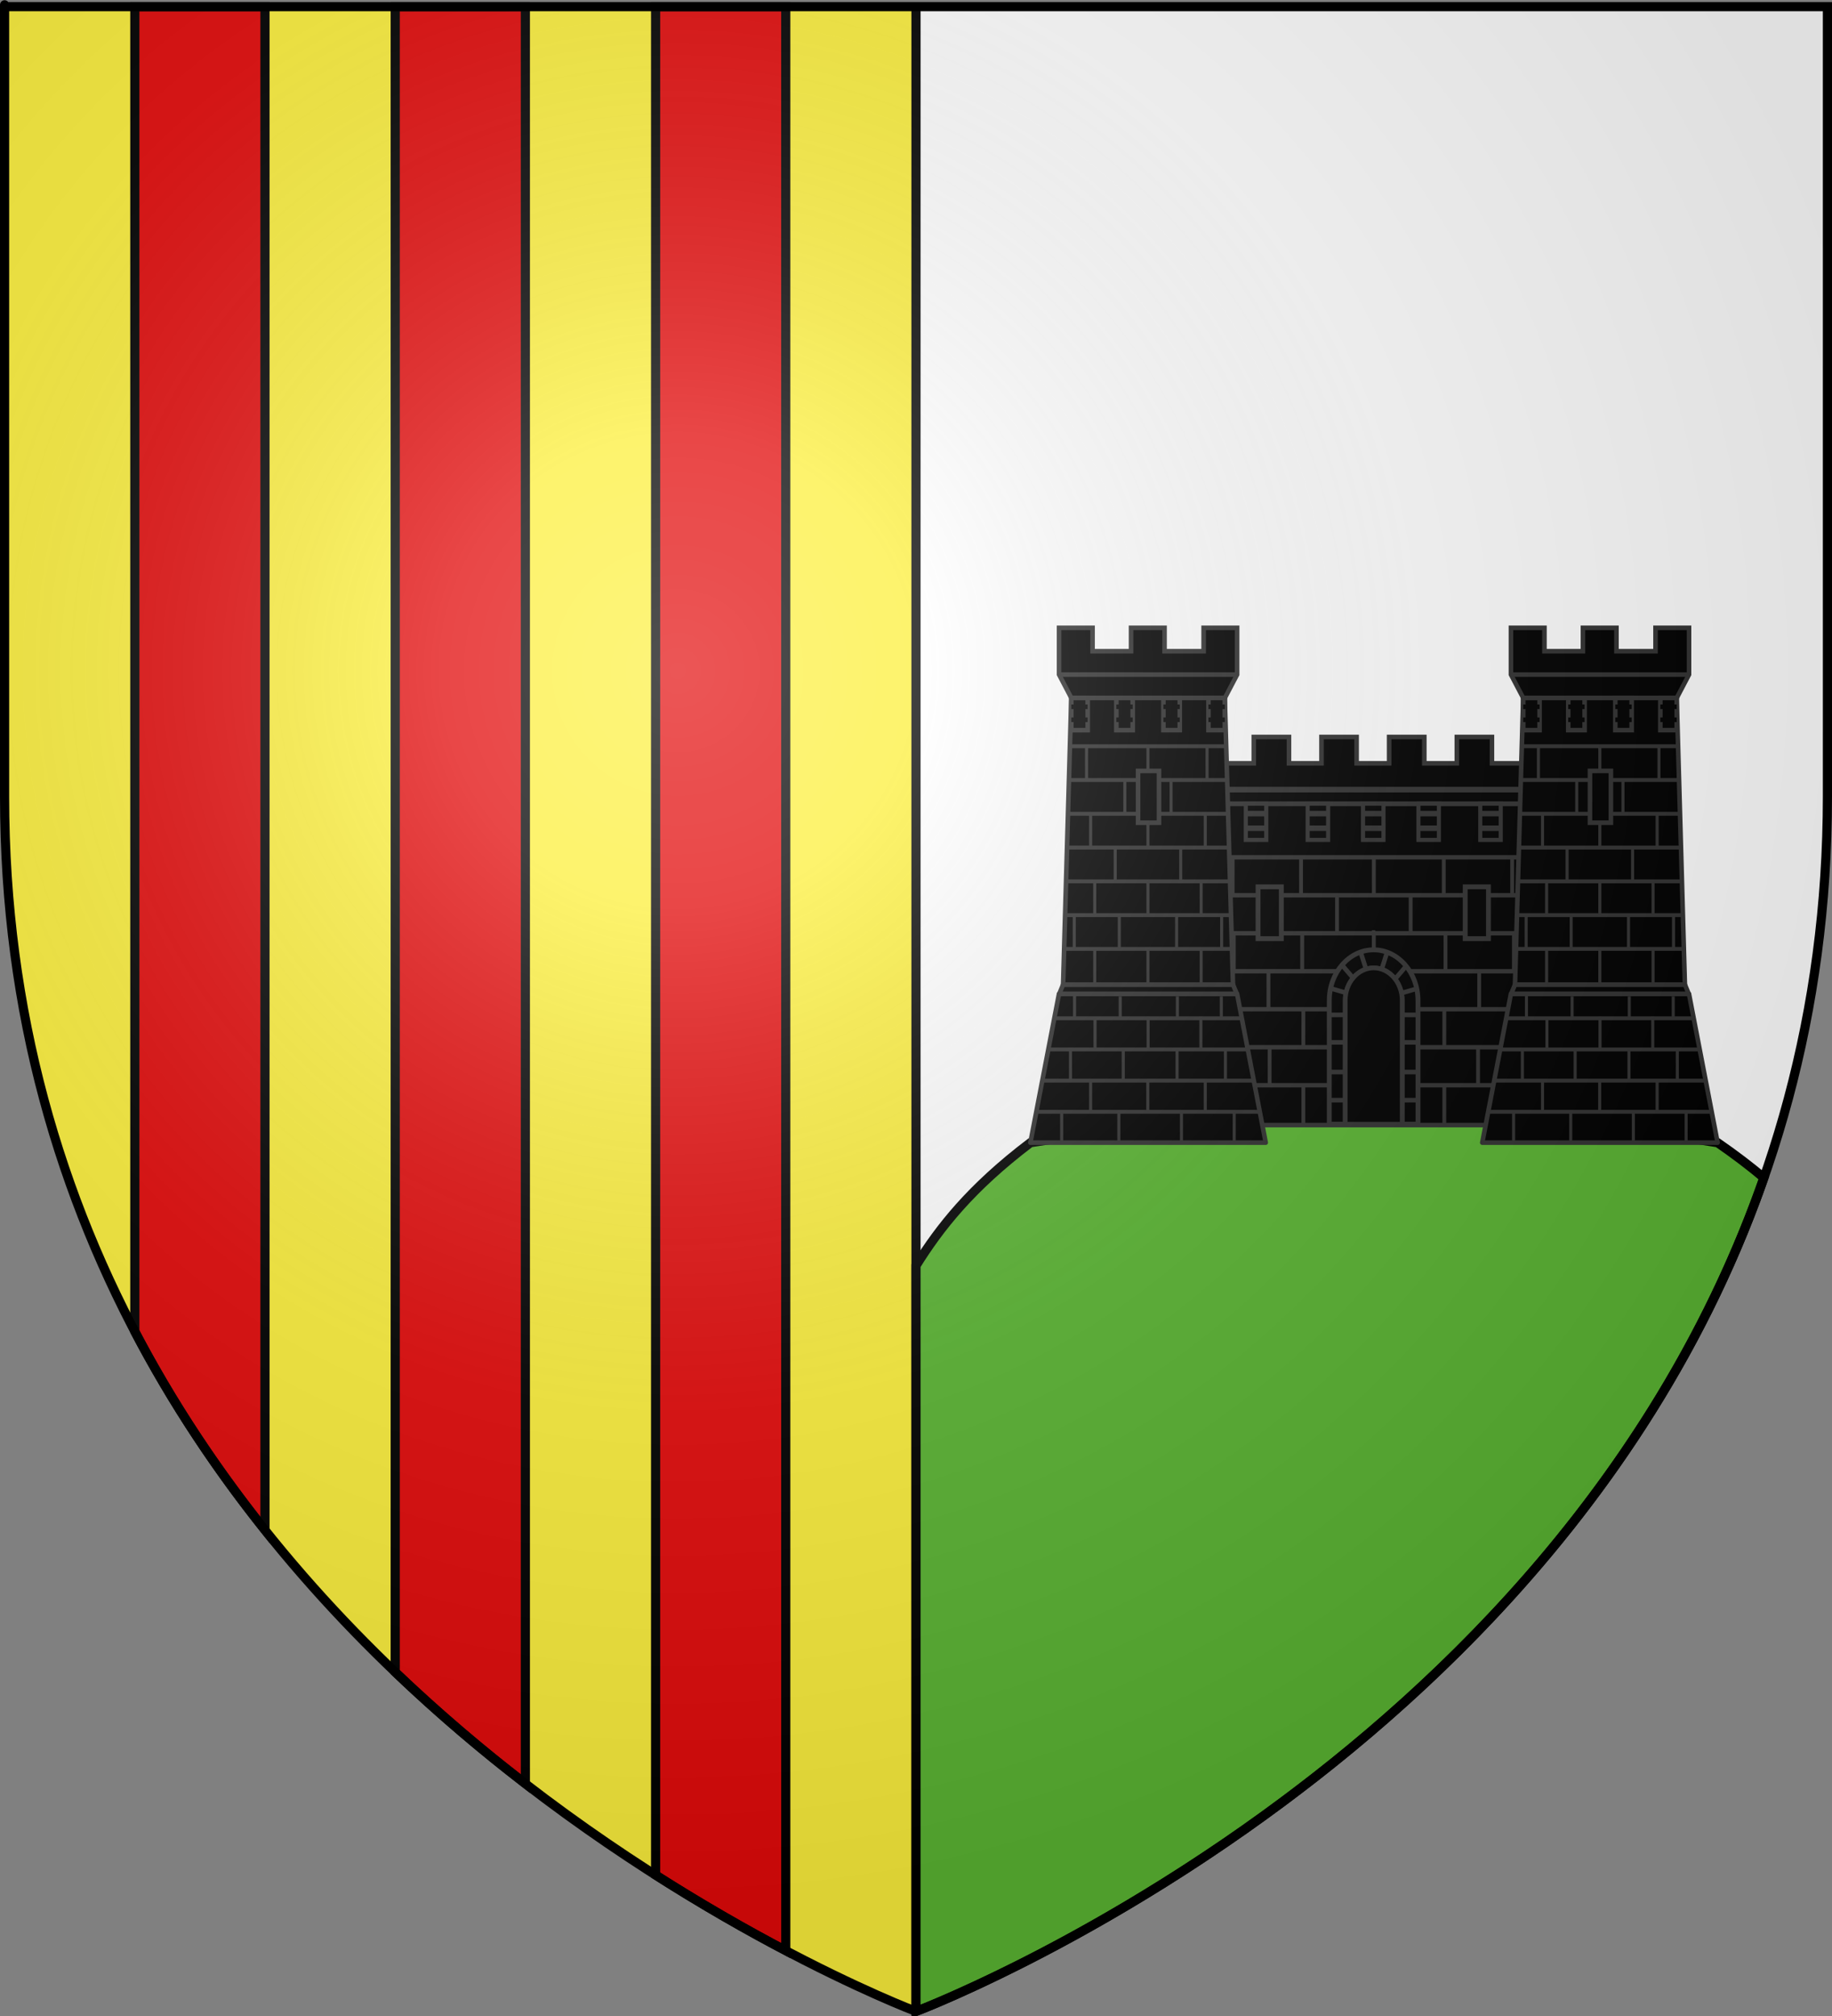 <?xml version="1.0" encoding="UTF-8" standalone="no"?>
<svg
   xmlns:dc="http://purl.org/dc/elements/1.1/"
   xmlns:cc="http://creativecommons.org/ns#"
   xmlns:rdf="http://www.w3.org/1999/02/22-rdf-syntax-ns#"
   xmlns:svg="http://www.w3.org/2000/svg"
   xmlns="http://www.w3.org/2000/svg"
   xmlns:xlink="http://www.w3.org/1999/xlink"
   xmlns:sodipodi="http://sodipodi.sourceforge.net/DTD/sodipodi-0.dtd"
   xmlns:inkscape="http://www.inkscape.org/namespaces/inkscape"
   height="660"
   width="600"
   version="1.0"
   id="svg2"
   sodipodi:version="0.32"
   inkscape:version="0.47pre1"
   sodipodi:docname="Blason_ville_fr_Ilhet_(65).svg"
   inkscape:export-filename="/Users/olivier/Desktop/Blason Rouge/Blason_Vide_3D.png"
   inkscape:export-xdpi="144"
   inkscape:export-ydpi="144"
   inkscape:output_extension="org.inkscape.output.svg.inkscape">
  <rect width="100%" height="100%" fill="#808080" stroke="none"/>
  <sodipodi:namedview
     inkscape:window-height="706"
     inkscape:window-width="1366"
     inkscape:pageshadow="2"
     inkscape:pageopacity="0.0"
     guidetolerance="10.0"
     gridtolerance="10.0"
     objecttolerance="10.0"
     borderopacity="1.0"
     bordercolor="#666666"
     pagecolor="#ffffff"
     id="base"
     showgrid="false"
     height="660px"
     inkscape:zoom="0.71969697"
     inkscape:cx="300"
     inkscape:cy="330"
     inkscape:window-x="-8"
     inkscape:window-y="-8"
     inkscape:current-layer="layer3"
     inkscape:object-nodes="true"
     inkscape:snap-global="true"
     showguides="true"
     inkscape:guide-bbox="true"
     inkscape:window-maximized="1" />
  <desc
     id="desc4">Flag of Canton of Valais (Wallis)</desc>
  <defs
     id="defs6">
    <linearGradient
       id="linearGradient2893">
      <stop
         style="stop-color:white;stop-opacity:0.314;"
         offset="0"
         id="stop2895" />
      <stop
         id="stop2897"
         offset="0.19"
         style="stop-color:white;stop-opacity:0.251;" />
      <stop
         style="stop-color:#6b6b6b;stop-opacity:0.125;"
         offset="0.6"
         id="stop2901" />
      <stop
         style="stop-color:black;stop-opacity:0.125;"
         offset="1"
         id="stop2899" />
    </linearGradient>
    <radialGradient
       inkscape:collect="always"
       xlink:href="#linearGradient2893"
       id="radialGradient3163"
       gradientUnits="userSpaceOnUse"
       gradientTransform="matrix(1.353,0,0,1.349,-77.629,-85.747)"
       cx="221.445"
       cy="226.331"
       fx="221.445"
       fy="226.331"
       r="300" />
    <g
       id="s-4">
      <g
         id="c-6">
        <path
           transform="matrix(0.951,0.309,-0.309,0.951,0,-1)"
           d="M 0,0 L 0,1 L 0.5,1 L 0,0 z"
           id="t-0" />
        <use
           height="540"
           width="810"
           y="0"
           x="0"
           id="use2144-7"
           transform="scale(-1,1)"
           xlink:href="#t-0" />
      </g>
      <g
         id="a-1">
        <use
           height="540"
           width="810"
           y="0"
           x="0"
           id="use2147-7"
           transform="matrix(0.309,0.951,-0.951,0.309,0,0)"
           xlink:href="#c-6" />
        <use
           height="540"
           width="810"
           y="0"
           x="0"
           id="use2149-7"
           transform="matrix(-0.809,0.588,-0.588,-0.809,0,0)"
           xlink:href="#c-6" />
      </g>
      <use
         height="540"
         width="810"
         y="0"
         x="0"
         id="use2151-7"
         transform="scale(-1,1)"
         xlink:href="#a-1" />
    </g>
    <g
       id="f">
      <rect
         id="rect1964"
         style="fill:#28166f"
         y="-30"
         x="-50"
         height="60"
         width="100" />
      <g
         id="g1966"
         style="fill:#ffffff"
         transform="translate(0,-20)">
        <path
           id="path1968"
           d="M -1.212,27.818 C -1.212,22.175 -2.091,20.471 -4.542,13.98 C -5.709,10.888 -5.024,7.103 -2.858,3.601 C -2.082,2.346 -1.114,1.214 0,0 C 1.114,1.214 2.082,2.346 2.858,3.601 C 5.024,7.103 5.709,10.888 4.542,13.98 C 2.091,20.471 1.212,22.175 1.212,27.818 L -1.212,27.818 z" />
        <path
           id="rwi"
           d="M 2.922,27.672 C 2.922,21.721 5.239,17.829 8.501,16.66 C 9.949,16.141 11.808,16.387 13.519,18.107 C 15.638,20.236 16.255,26.1 10.036,27.228 C 10.694,26.272 10.655,24.147 9.322,23.441 C 8.331,22.916 7.209,23.188 6.646,23.564 C 5.822,24.116 4.917,25.67 4.967,27.672 L 2.922,27.672 z" />
        <path
           id="path1971"
           d="M 1.777,30.183 C 1.79,32.191 2.795,33.518 4.516,34.257 C 4.295,34.955 3.257,36.378 1.831,36.281 C 1.55,37.787 1.282,38.632 0,40 C -1.282,38.632 -1.55,37.787 -1.831,36.281 C -3.257,36.378 -4.295,34.955 -4.516,34.257 C -2.795,33.518 -1.79,32.191 -1.777,30.183 L 1.777,30.183 z" />
        <use
           xlink:href="#rwi"
           height="400"
           width="800"
           y="0"
           x="0"
           id="use1973"
           transform="scale(-1,1)" />
        <rect
           id="rect1975"
           y="27.331"
           x="-7.923"
           height="3.218"
           width="15.846" />
      </g>
    </g>
    <g
       id="s">
      <g
         id="c">
        <path
           transform="matrix(0.951,0.309,-0.309,0.951,0,-1)"
           d="M 0,0 L 0,1 L 0.5,1 L 0,0 z"
           id="t" />
        <use
           height="540"
           width="810"
           y="0"
           x="0"
           id="use2144"
           transform="scale(-1,1)"
           xlink:href="#t" />
      </g>
      <g
         id="a">
        <use
           height="540"
           width="810"
           y="0"
           x="0"
           id="use2147"
           transform="matrix(0.309,0.951,-0.951,0.309,0,0)"
           xlink:href="#c" />
        <use
           height="540"
           width="810"
           y="0"
           x="0"
           id="use2149"
           transform="matrix(-0.809,0.588,-0.588,-0.809,0,0)"
           xlink:href="#c" />
      </g>
      <use
         height="540"
         width="810"
         y="0"
         x="0"
         id="use2151"
         transform="scale(-1,1)"
         xlink:href="#a" />
    </g>
    <g
       id="f-5">
      <rect
         id="rect1964-1"
         style="fill:#28166f"
         y="-30"
         x="-50"
         height="60"
         width="100" />
      <g
         id="g1966-7"
         style="fill:#ffffff"
         transform="translate(0,-20)">
        <path
           id="path1968-1"
           d="M -1.212,27.818 C -1.212,22.175 -2.091,20.471 -4.542,13.98 C -5.709,10.888 -5.024,7.103 -2.858,3.601 C -2.082,2.346 -1.114,1.214 0,0 C 1.114,1.214 2.082,2.346 2.858,3.601 C 5.024,7.103 5.709,10.888 4.542,13.98 C 2.091,20.471 1.212,22.175 1.212,27.818 L -1.212,27.818 z" />
        <path
           id="rwi-1"
           d="M 2.922,27.672 C 2.922,21.721 5.239,17.829 8.501,16.66 C 9.949,16.141 11.808,16.387 13.519,18.107 C 15.638,20.236 16.255,26.1 10.036,27.228 C 10.694,26.272 10.655,24.147 9.322,23.441 C 8.331,22.916 7.209,23.188 6.646,23.564 C 5.822,24.116 4.917,25.67 4.967,27.672 L 2.922,27.672 z" />
        <path
           id="path1971-5"
           d="M 1.777,30.183 C 1.79,32.191 2.795,33.518 4.516,34.257 C 4.295,34.955 3.257,36.378 1.831,36.281 C 1.55,37.787 1.282,38.632 0,40 C -1.282,38.632 -1.55,37.787 -1.831,36.281 C -3.257,36.378 -4.295,34.955 -4.516,34.257 C -2.795,33.518 -1.79,32.191 -1.777,30.183 L 1.777,30.183 z" />
        <use
           xlink:href="#rwi-1"
           height="400"
           width="800"
           y="0"
           x="0"
           id="use1973-2"
           transform="scale(-1,1)" />
        <rect
           id="rect1975-7"
           y="27.331"
           x="-7.923"
           height="3.218"
           width="15.846" />
      </g>
    </g>
  </defs>
  <g
     inkscape:groupmode="layer"
     id="layer3"
     inkscape:label="Fond écu"
     style="display:inline">
    <path
       style="fill:#fcef3c;fill-opacity:1;fill-rule:evenodd;stroke:none;stroke-width:1px;stroke-linecap:butt;stroke-linejoin:miter;stroke-opacity:1"
       d="M 1.5,2.188 L 1.5,260.719 C 1.5,546.17 300,658.5 300,658.5 L 300,2.188 L 1.5,2.188 z"
       id="path2805" />
    <g
       id="g2807"
       inkscape:label="Meubles"
       transform="translate(1.3295043e-4,-700)" />
    <path
       id="path3614"
       d="M 598.5,2.188 L 598.5,260.719 C 598.5,546.17 300,658.5 300,658.5 L 300,2.188 L 598.5,2.188 z"
       style="fill:#ffffff;fill-opacity:1;fill-rule:evenodd;stroke:none;stroke-width:1px;stroke-linecap:butt;stroke-linejoin:miter;stroke-opacity:1" />
    <rect
       style="opacity:1;fill:#000000;fill-opacity:1;stroke:none;stroke-width:3;stroke-miterlimit:4;stroke-dasharray:none;stroke-opacity:1"
       id="rect3616"
       width="3"
       height="656.302"
       x="298.5"
       y="2.198" />
    <g
       id="g4626"
       inkscape:label="Meubles"
       transform="translate(1214.934,19.819)" />
    <path
       style="fill:#5ab532;stroke:#000000;stroke-width:3;stroke-linecap:butt;stroke-linejoin:miter;stroke-opacity:1"
       d="M 450 356.875 L 337.469 374.094 C 317.911 388.929 307.794 401.861 300 414.344 L 300 658.5 C 300 658.5 509.945 579.476 577.688 385.594 C 573.18 381.8 568.154 377.973 562.531 374.094 L 450 356.875 z "
       id="path5460" />
    <path
       style="fill:#e20909;fill-opacity:1;fill-rule:nonzero;stroke:#000000;stroke-opacity:1;stroke-width:3"
       d="M 214.719 2.188 L 214.719 613.844 C 230.39 623.827 244.901 632.054 257.344 638.594 L 257.344 2.188 L 214.719 2.188 z "
       id="rect5662" />
    <path
       style="fill:#e20909;fill-opacity:1;fill-rule:nonzero;stroke:#000000;stroke-opacity:1;stroke-width:3"
       d="M 129.438 2.188 L 129.438 547.406 C 143.554 560.893 157.946 573.051 172.062 583.938 L 172.062 2.188 L 129.438 2.188 z "
       id="rect5664" />
    <path
       style="fill:#e20909;fill-opacity:1;fill-rule:nonzero;stroke:#000000;stroke-opacity:1;stroke-width:3"
       d="M 44.156 2.188 L 44.156 435.906 C 56.595 459.634 71.118 481.245 86.781 500.875 L 86.781 2.188 L 44.156 2.188 z "
       id="rect5670" />
  </g>
  <g
     inkscape:groupmode="layer"
     id="layer4"
     inkscape:label="Meubles">
    <g
       style="display:inline"
       id="g5309">
      <g
         transform="translate(-494.477,0)"
         id="g5157">
        <path
           sodipodi:nodetypes="ccccc"
           id="path4908"
           d="m 884.397,368.331 -2e-5,-105.214 119.617,0 0,105.214 -119.617,0 z"
           style="fill:#000000;fill-opacity:1;stroke:#313131;stroke-width:1.5;stroke-miterlimit:4;stroke-opacity:1;stroke-dasharray:none" />
        <path
           sodipodi:nodetypes="ccccccccccccccccccccccccccccccc"
           id="path4880"
           d="m 883.957,241.271 0,21.844 23.975,0 22.175,0 6.475,0 15.675,0 6.5,0 22.15,0 23.6,0 0,-21.844 -10.5,0 0,8.625 -10.9,0 0,-8.625 -11.5,0 0,8.625 -10.65,0 0,-8.625 -11.525,0 0,8.625 -10.65,0 0,-8.625 -11.5,0 0,8.625 -10.65,0 0,-8.625 -11.525,0 0,8.625 -10.65,0 0,-8.625 -10.5,0 z"
           style="fill:#000000;fill-opacity:1;stroke:#313131;stroke-width:1.5;stroke-miterlimit:4;stroke-opacity:1;stroke-dasharray:none" />
        <path
           id="path4882"
           d="m 884.359,263.117 6.704,0 0,11.859 -6.704,0 0,-11.859 z"
           style="fill:#000000;fill-opacity:1;stroke:#313131;stroke-width:1.343;stroke-miterlimit:4;stroke-opacity:1;stroke-dasharray:none" />
        <path
           style="fill:#000000;fill-opacity:1;stroke:#313131;stroke-width:1.343;stroke-miterlimit:4;stroke-opacity:1;stroke-dasharray:none"
           d="m 940.88,263.114 6.704,0 0,11.859 -6.704,0 0,-11.859 z"
           id="path4884" />
        <path
           id="path4886"
           d="m 922.748,263.114 6.704,0 0,11.859 -6.704,0 0,-11.859 z"
           style="fill:#000000;fill-opacity:1;stroke:#313131;stroke-width:1.343;stroke-miterlimit:4;stroke-opacity:1;stroke-dasharray:none" />
        <path
           style="fill:#000000;fill-opacity:1;stroke:#313131;stroke-width:1.343;stroke-miterlimit:4;stroke-opacity:1;stroke-dasharray:none"
           d="m 902.491,263.117 6.704,0 0,11.859 -6.704,0 0,-11.859 z"
           id="path4888" />
        <path
           id="path4890"
           d="m 922.748,271.145 0,0 6.704,0"
           style="fill:#000000;stroke:#313131;stroke-width:1.791;stroke-miterlimit:4;stroke-opacity:1;stroke-dasharray:none" />
        <path
           style="fill:#000000;stroke:#313131;stroke-width:1.791;stroke-miterlimit:4;stroke-opacity:1;stroke-dasharray:none"
           d="m 922.748,266.361 0,0 6.704,0"
           id="path4892" />
        <path
           style="fill:#000000;stroke:#313131;stroke-width:1.791;stroke-miterlimit:4;stroke-opacity:1;stroke-dasharray:none"
           d="m 940.88,271.145 0,0 6.704,0"
           id="path4894" />
        <path
           id="path4896"
           d="m 940.88,266.361 0,0 6.704,0"
           style="fill:#000000;stroke:#313131;stroke-width:1.791;stroke-miterlimit:4;stroke-opacity:1;stroke-dasharray:none" />
        <path
           id="path4898"
           d="m 902.482,271.145 0,0 6.704,0"
           style="fill:#000000;stroke:#313131;stroke-width:1.791;stroke-miterlimit:4;stroke-opacity:1;stroke-dasharray:none" />
        <path
           style="fill:#000000;stroke:#313131;stroke-width:1.791;stroke-miterlimit:4;stroke-opacity:1;stroke-dasharray:none"
           d="m 902.482,266.361 0,0 6.704,0"
           id="path4900" />
        <path
           style="fill:#000000;stroke:#313131;stroke-width:1.791;stroke-miterlimit:4;stroke-opacity:1;stroke-dasharray:none"
           d="m 884.351,271.145 0,0 6.704,0"
           id="path4902" />
        <path
           id="path4904"
           d="m 884.351,266.361 0,0 6.704,0"
           style="fill:#000000;stroke:#313131;stroke-width:1.791;stroke-miterlimit:4;stroke-opacity:1;stroke-dasharray:none" />
        <path
           sodipodi:nodetypes="cc"
           id="path4906"
           d="m 884.172,258.506 120.652,0"
           style="fill:#000000;fill-opacity:1;stroke:#313131;stroke-width:1.846;stroke-miterlimit:4;stroke-opacity:1;stroke-dasharray:none" />
        <path
           id="path6365"
           d="m 997.409,263.114 6.704,0 0,11.859 -6.704,0 0,-11.859 z"
           style="fill:#000000;fill-opacity:1;stroke:#313131;stroke-width:1.343;stroke-miterlimit:4;stroke-opacity:1;stroke-dasharray:none" />
        <path
           style="fill:#000000;fill-opacity:1;stroke:#313131;stroke-width:1.343;stroke-miterlimit:4;stroke-opacity:1;stroke-dasharray:none"
           d="m 979.277,263.114 6.704,0 0,11.859 -6.704,0 0,-11.859 z"
           id="path6367" />
        <path
           id="path6369"
           d="m 959.02,263.117 6.704,0 0,11.859 -6.704,0 0,-11.859 z"
           style="fill:#000000;fill-opacity:1;stroke:#313131;stroke-width:1.343;stroke-miterlimit:4;stroke-opacity:1;stroke-dasharray:none" />
        <path
           style="fill:#000000;stroke:#313131;stroke-width:1.791;stroke-miterlimit:4;stroke-opacity:1;stroke-dasharray:none"
           d="m 979.277,271.145 0,0 6.704,0"
           id="path6371" />
        <path
           id="path6373"
           d="m 979.277,266.361 0,0 6.704,0"
           style="fill:#000000;stroke:#313131;stroke-width:1.791;stroke-miterlimit:4;stroke-opacity:1;stroke-dasharray:none" />
        <path
           id="path6375"
           d="m 997.409,271.145 0,0 6.704,0"
           style="fill:#000000;stroke:#313131;stroke-width:1.791;stroke-miterlimit:4;stroke-opacity:1;stroke-dasharray:none" />
        <path
           style="fill:#000000;stroke:#313131;stroke-width:1.791;stroke-miterlimit:4;stroke-opacity:1;stroke-dasharray:none"
           d="m 997.409,266.361 0,0 6.704,0"
           id="path6377" />
        <path
           style="fill:#000000;stroke:#313131;stroke-width:1.791;stroke-miterlimit:4;stroke-opacity:1;stroke-dasharray:none"
           d="m 959.012,271.145 0,0 6.704,0"
           id="path6379" />
        <path
           id="path6381"
           d="m 959.012,266.361 0,0 6.704,0"
           style="fill:#000000;stroke:#313131;stroke-width:1.791;stroke-miterlimit:4;stroke-opacity:1;stroke-dasharray:none" />
        <g
           id="g5120"
           transform="translate(300,0)">
          <rect
             inkscape:tile-y0="459.02999"
             inkscape:tile-x0="999.18829"
             transform="matrix(0,-1,1,0,0,0)"
             style="fill:#313131;fill-opacity:1;stroke:none"
             id="use5019"
             width="12.612"
             height="1.257"
             x="-367.843"
             y="643.793" />
          <rect
             style="fill:#313131;fill-opacity:1;stroke:none"
             id="rect5021"
             width="120.215"
             height="1.435"
             x="584.113"
             y="354.568" />
          <rect
             y="342.129"
             x="584.571"
             height="1.435"
             width="119.57"
             id="rect5023"
             style="fill:#313131;fill-opacity:1;stroke:none" />
          <rect
             style="fill:#313131;fill-opacity:1;stroke:none"
             id="rect5025"
             width="119.568"
             height="1.435"
             x="584.27"
             y="329.691" />
          <rect
             y="317.252"
             x="584.416"
             height="1.435"
             width="119.412"
             id="rect5027"
             style="fill:#313131;fill-opacity:1;stroke:none" />
          <rect
             style="fill:#313131;fill-opacity:1;stroke:none"
             id="rect5029"
             width="119.124"
             height="1.435"
             x="584.383"
             y="304.814" />
          <rect
             y="292.375"
             x="583.928"
             height="1.435"
             width="119.909"
             id="rect5031"
             style="fill:#313131;fill-opacity:1;stroke:none" />
          <rect
             style="fill:#313131;fill-opacity:1;stroke:none"
             id="rect5033"
             width="120.134"
             height="1.435"
             x="583.747"
             y="279.937" />
          <rect
             y="643.793"
             x="-293.126"
             height="1.257"
             width="12.612"
             id="rect5043"
             style="fill:#313131;fill-opacity:1;stroke:none"
             transform="matrix(0,-1,1,0,0,0)"
             inkscape:tile-cx="999.93829"
             inkscape:tile-cy="465.62077"
             inkscape:tile-w="1.5"
             inkscape:tile-h="13.181556"
             inkscape:tile-x0="999.18829"
             inkscape:tile-y0="459.02999" />
          <rect
             inkscape:tile-y0="459.02999"
             inkscape:tile-x0="999.18829"
             transform="matrix(0,-1,1,0,0,0)"
             style="fill:#313131;fill-opacity:1;stroke:none"
             id="use5045"
             width="12.612"
             height="1.257"
             x="-305.739"
             y="631.738" />
          <rect
             inkscape:tile-y0="459.02999"
             inkscape:tile-x0="999.18829"
             transform="matrix(0,-1,1,0,0,0)"
             style="fill:#313131;fill-opacity:1;stroke:none"
             id="use5047"
             width="12.612"
             height="1.257"
             x="-318.351"
             y="643.793" />
          <rect
             inkscape:tile-y0="459.02999"
             inkscape:tile-x0="999.18829"
             transform="matrix(0,-1,1,0,0,0)"
             style="fill:#313131;fill-opacity:1;stroke:none"
             id="use5057"
             width="12.612"
             height="1.257"
             x="-293.126"
             y="619.95" />
          <rect
             inkscape:tile-y0="459.02999"
             inkscape:tile-x0="999.18829"
             transform="matrix(0,-1,1,0,0,0)"
             style="fill:#313131;fill-opacity:1;stroke:none"
             id="use5059"
             width="12.612"
             height="1.257"
             x="-305.739"
             y="655.849" />
          <rect
             inkscape:tile-y0="459.02999"
             inkscape:tile-x0="999.18829"
             transform="matrix(0,-1,1,0,0,0)"
             style="fill:#313131;fill-opacity:1;stroke:none"
             id="use5063"
             width="12.612"
             height="1.257"
             x="-367.843"
             y="666.877" />
          <rect
             inkscape:tile-y0="459.02999"
             inkscape:tile-x0="999.18829"
             transform="matrix(0,-1,1,0,0,0)"
             style="fill:#313131;fill-opacity:1;stroke:none"
             id="use5065"
             width="12.612"
             height="1.257"
             x="-342.619"
             y="620.71" />
          <rect
             inkscape:tile-y0="459.02999"
             inkscape:tile-x0="999.18829"
             transform="matrix(0,-1,1,0,0,0)"
             style="fill:#313131;fill-opacity:1;stroke:none"
             id="use5069"
             width="12.612"
             height="1.257"
             x="-293.126"
             y="666.697" />
          <rect
             inkscape:tile-y0="459.02999"
             inkscape:tile-x0="999.18829"
             transform="matrix(0,-1,1,0,0,0)"
             style="fill:#313131;fill-opacity:1;stroke:none"
             id="use5071"
             width="12.612"
             height="1.257"
             x="-318.351"
             y="667.257" />
          <rect
             inkscape:tile-y0="459.02999"
             inkscape:tile-x0="999.18829"
             transform="matrix(0,-1,1,0,0,0)"
             style="fill:#313131;fill-opacity:1;stroke:none"
             id="use5073"
             width="12.612"
             height="1.257"
             x="-318.351"
             y="620.33" />
          <rect
             inkscape:tile-y0="459.02999"
             inkscape:tile-x0="999.18829"
             transform="matrix(0,-1,1,0,0,0)"
             style="fill:#313131;fill-opacity:1;stroke:none"
             id="use5077"
             width="12.612"
             height="1.257"
             x="-342.619"
             y="666.877" />
          <rect
             inkscape:tile-y0="459.02999"
             inkscape:tile-x0="999.18829"
             transform="matrix(0,-1,1,0,0,0)"
             style="fill:#313131;fill-opacity:1;stroke:none"
             id="use5081"
             width="12.612"
             height="1.257"
             x="-367.843"
             y="620.71" />
          <use
             style="fill:#313131;stroke:none"
             x="0"
             y="0"
             xlink:href="#use5045"
             id="use6387"
             transform="translate(-22.4,0)"
             width="600"
             height="660" />
          <rect
             y="609.662"
             x="-355.231"
             height="1.257"
             width="12.612"
             id="use6389"
             style="fill:#313131;fill-opacity:1;stroke:none"
             transform="matrix(0,-1,1,0,0,0)"
             inkscape:tile-x0="999.18829"
             inkscape:tile-y0="459.02999" />
          <use
             style="fill:#313131;stroke:none"
             x="0"
             y="0"
             xlink:href="#use5057"
             id="use6391"
             transform="translate(-22.4,0)"
             width="600"
             height="660" />
          <use
             style="fill:#313131;stroke:none"
             x="0"
             y="0"
             xlink:href="#use5065"
             id="use6393"
             transform="translate(-22.4,0)"
             width="600"
             height="660" />
          <use
             style="fill:#313131;stroke:none"
             x="0"
             y="0"
             xlink:href="#use5073"
             id="use6395"
             transform="translate(-22.4,0)"
             width="600"
             height="660" />
          <rect
             y="609.282"
             x="-330.006"
             height="1.257"
             width="12.612"
             id="use6397"
             style="fill:#313131;fill-opacity:1;stroke:none"
             transform="matrix(0,-1,1,0,0,0)"
             inkscape:tile-x0="999.18829"
             inkscape:tile-y0="459.02999" />
          <use
             style="fill:#313131;stroke:none"
             x="0"
             y="0"
             xlink:href="#use5081"
             id="use6399"
             transform="translate(-22.4,0)"
             width="600"
             height="660" />
          <rect
             y="678.305"
             x="-330.006"
             height="1.257"
             width="12.612"
             id="use6401"
             style="fill:#313131;fill-opacity:1;stroke:none"
             transform="matrix(0,-1,1,0,0,0)"
             inkscape:tile-x0="999.18829"
             inkscape:tile-y0="459.02999" />
          <use
             style="fill:#313131;stroke:none"
             x="0"
             y="0"
             xlink:href="#use5059"
             id="use6403"
             transform="translate(22.4,0)"
             width="600"
             height="660" />
          <use
             style="fill:#313131;stroke:none"
             x="0"
             y="0"
             xlink:href="#use5063"
             id="use6405"
             transform="translate(22.4,0)"
             width="600"
             height="660" />
          <use
             style="fill:#313131;stroke:none"
             x="0"
             y="0"
             xlink:href="#use5069"
             id="use6407"
             transform="translate(22.4,0)"
             width="600"
             height="660" />
          <use
             style="fill:#313131;stroke:none"
             x="0"
             y="0"
             xlink:href="#use5071"
             id="use6409"
             transform="translate(22.4,0)"
             width="600"
             height="660" />
          <use
             style="fill:#313131;stroke:none"
             x="0"
             y="0"
             xlink:href="#use5077"
             id="use6411"
             transform="translate(22.4,0)"
             width="600"
             height="660" />
          <rect
             y="677.925"
             x="-355.231"
             height="1.257"
             width="12.612"
             id="use6413"
             style="fill:#313131;fill-opacity:1;stroke:none"
             transform="matrix(0,-1,1,0,0,0)"
             inkscape:tile-x0="999.18829"
             inkscape:tile-y0="459.02999" />
          <rect
             y="643.782"
             x="-315.756"
             height="1.117"
             width="11.211"
             id="use6505"
             style="fill:#313131;fill-opacity:1;stroke:none"
             transform="matrix(0,-1,1,0,0,0)"
             inkscape:tile-x0="999.18829"
             inkscape:tile-y0="459.02999" />
        </g>
        <path
           id="path6535"
           d="m 906.503,290.331 7.617,0 0,16.962 -7.617,0 0,-16.962 z"
           style="fill:#000000;fill-opacity:1;stroke:#313131;stroke-width:1.592;stroke-miterlimit:4;stroke-opacity:1;stroke-dasharray:none"
           sodipodi:nodetypes="ccccc" />
        <path
           style="fill:#000000;fill-opacity:1;stroke:#313131;stroke-width:1.592;stroke-miterlimit:4;stroke-opacity:1;stroke-dasharray:none"
           d="m 944.356,310.952 c -8.018,0 -14.525,7.439 -14.525,16.594 l 0,40.484 5.243,0 0,-40.503 c 0,-5.868 4.174,-10.641 9.314,-10.641 5.14,0 9.314,4.772 9.314,10.641 l 0,40.503 5.18,0 0,-40.484 c 0,-9.155 -6.507,-16.594 -14.525,-16.594 z"
           id="path6613" />
        <path
           style="fill:#000000;fill-opacity:1;stroke:#313131;stroke-width:1.5;stroke-miterlimit:4;stroke-opacity:1;stroke-dasharray:none"
           d="m 944.371,316.882 c -5.14,-10e-6 -9.306,4.792 -9.306,10.661 l 0,40.487 18.637,0 0,-40.487 c 0,-5.868 -4.191,-10.661 -9.331,-10.661 z"
           id="path6653"
           sodipodi:nodetypes="cccccc" />
        <path
           sodipodi:nodetypes="ccccc"
           style="fill:#000000;fill-opacity:1;stroke:#313131;stroke-width:1.592;stroke-miterlimit:4;stroke-opacity:1;stroke-dasharray:none"
           d="m 974.343,290.331 7.617,0 0,16.962 -7.617,0 0,-16.962 z"
           id="path6655" />
        <g
           id="g5104"
           transform="translate(300,-50)">
          <path
             style="fill:none;stroke:#313131;stroke-width:1.5;stroke-miterlimit:4;stroke-opacity:1;stroke-dasharray:none"
             d="m 629.602,410.178 5.648,0"
             id="path6615" />
          <path
             style="fill:none;stroke:#313131;stroke-width:1.5;stroke-miterlimit:4;stroke-opacity:1;stroke-dasharray:none"
             d="m 629.747,400.964 5.504,0"
             id="path6617" />
          <path
             style="fill:none;stroke:#313131;stroke-width:1.5;stroke-miterlimit:4;stroke-opacity:1;stroke-dasharray:none"
             d="m 629.892,391.255 5.214,0"
             id="path6619" />
          <path
             style="fill:none;stroke:#313131;stroke-width:1.5;stroke-miterlimit:4;stroke-opacity:1;stroke-dasharray:none"
             d="m 629.839,382.265 5.237,-0.027"
             id="path6621" />
          <path
             style="fill:none;stroke:#313131;stroke-width:1.5;stroke-miterlimit:4;stroke-opacity:1;stroke-dasharray:none"
             d="m 630.487,373.634 4.606,1.345"
             id="path6623" />
          <path
             style="fill:none;stroke:#313131;stroke-width:1.5;stroke-miterlimit:4;stroke-opacity:1;stroke-dasharray:none"
             d="m 633.707,365.605 3.584,4.177"
             id="path6625" />
          <path
             style="fill:none;stroke:#313131;stroke-width:1.5;stroke-miterlimit:4;stroke-opacity:1;stroke-dasharray:none"
             d="m 640.169,361.933 1.738,5.457"
             id="path6627" />
          <path
             id="path6629"
             d="m 658.734,410.178 -5.648,0"
             style="fill:none;stroke:#313131;stroke-width:1.5;stroke-miterlimit:4;stroke-opacity:1;stroke-dasharray:none" />
          <path
             id="path6631"
             d="m 658.589,400.964 -5.504,0"
             style="fill:none;stroke:#313131;stroke-width:1.5;stroke-miterlimit:4;stroke-opacity:1;stroke-dasharray:none" />
          <path
             id="path6635"
             d="m 658.498,382.265 -5.237,-0.027"
             style="fill:none;stroke:#313131;stroke-width:1.5;stroke-miterlimit:4;stroke-opacity:1;stroke-dasharray:none" />
          <path
             id="path6637"
             d="m 658.413,373.687 -4.606,1.345"
             style="fill:none;stroke:#313131;stroke-width:1.5;stroke-miterlimit:4;stroke-opacity:1;stroke-dasharray:none" />
          <path
             id="path6639"
             d="m 654.864,366.457 -3.584,4.177"
             style="fill:none;stroke:#313131;stroke-width:1.5;stroke-miterlimit:4;stroke-opacity:1;stroke-dasharray:none" />
          <path
             id="path6641"
             d="m 648.766,361.742 -1.738,5.457"
             style="fill:none;stroke:#313131;stroke-width:1.5;stroke-miterlimit:4;stroke-opacity:1;stroke-dasharray:none" />
          <path
             id="path5102"
             d="m 653.25,391.255 5.214,0"
             style="fill:none;stroke:#313131;stroke-width:1.5;stroke-miterlimit:4;stroke-opacity:1;stroke-dasharray:none" />
        </g>
      </g>
      <g
         transform="translate(-256.837,0)"
         id="g5238">
        <path
           id="path6122"
           d="m 742.296,374.083 9.38,-48.724 58.321,0 9.38,48.724 -77.082,0 z"
           style="fill:#000000;fill-opacity:1;stroke:#313131;stroke-width:1.5;stroke-linejoin:round;stroke-miterlimit:4;stroke-opacity:1;stroke-dasharray:none" />
        <path
           id="path6124"
           d="m 751.762,325.359 1.255,-3.024 55.641,0 1.255,3.024 -58.15,0 z"
           style="fill:#000000;fill-opacity:1;stroke:#313131;stroke-width:1.5;stroke-linejoin:round;stroke-miterlimit:4;stroke-opacity:1;stroke-dasharray:none" />
        <path
           style="fill:#000000;fill-opacity:1;stroke:#313131;stroke-width:1.5;stroke-miterlimit:4;stroke-opacity:1;stroke-dasharray:none"
           d="m 751.689,205.54 0,7.654 0,7.654 4.019,7.654 50.279,0 4.019,-7.654 0,-7.654 0,-7.654 -10.97,0 0,7.654 -1.771,0 -7.37,0 -3.657,0 0,-7.654 -10.97,0 0,7.654 -3.466,0 -7.39,0 -1.752,0 0,-7.654 -10.97,0 z"
           id="path5884" />
        <path
           style="fill:#000000;fill-opacity:1;stroke:#313131;stroke-width:1.5;stroke-miterlimit:4;stroke-opacity:1;stroke-dasharray:none"
           d="m 753.015,322.341 55.642,0 -2.682,-93.841 -50.279,0 -2.682,93.841 z"
           id="path5886"
           sodipodi:nodetypes="ccccc" />
        <rect
           inkscape:tile-y0="459.02999"
           inkscape:tile-x0="999.18829"
           transform="matrix(0,-1,1,0,0,0)"
           style="fill:#313131;fill-opacity:1;stroke:none"
           id="use5892"
           width="11.211"
           height="1.006"
           x="-321.809"
           y="780.299" />
        <rect
           y="310.009"
           x="753.39"
           height="1.276"
           width="54.949"
           id="rect5894"
           style="fill:#313131;fill-opacity:1;stroke:none" />
        <rect
           style="fill:#313131;fill-opacity:1;stroke:none"
           id="rect5896"
           width="54.45"
           height="1.276"
           x="753.577"
           y="298.952" />
        <rect
           y="287.896"
           x="754.233"
           height="1.276"
           width="53.138"
           id="rect5898"
           style="fill:#313131;fill-opacity:1;stroke:none" />
        <rect
           style="fill:#313131;fill-opacity:1;stroke:none"
           id="rect5900"
           width="52.83"
           height="1.276"
           x="754.367"
           y="276.839" />
        <rect
           y="265.783"
           x="754.581"
           height="1.276"
           width="52.268"
           id="rect5902"
           style="fill:#313131;fill-opacity:1;stroke:none" />
        <rect
           style="fill:#313131;fill-opacity:1;stroke:none"
           id="rect5904"
           width="51.572"
           height="1.276"
           x="754.755"
           y="254.726" />
        <rect
           y="243.67"
           x="755.277"
           height="1.276"
           width="51.014"
           id="rect5906"
           style="fill:#313131;fill-opacity:1;stroke:none" />
        <path
           id="path5908"
           d="m 755.704,228.503 5.363,0 0,10.541 -5.363,0 0,-10.541 z"
           style="fill:#000000;fill-opacity:1;stroke:#313131;stroke-width:1.5;stroke-miterlimit:4;stroke-opacity:1;stroke-dasharray:none" />
        <path
           style="fill:#000000;fill-opacity:1;stroke:#313131;stroke-width:1.5;stroke-miterlimit:4;stroke-opacity:1;stroke-dasharray:none"
           d="m 800.613,228.5 5.363,0 0,10.541 -5.363,0 0,-10.541 z"
           id="path5910" />
        <path
           id="path5912"
           d="m 785.865,228.5 5.363,0 0,10.541 -5.363,0 0,-10.541 z"
           style="fill:#000000;fill-opacity:1;stroke:#313131;stroke-width:1.5;stroke-miterlimit:4;stroke-opacity:1;stroke-dasharray:none" />
        <path
           style="fill:#000000;fill-opacity:1;stroke:#313131;stroke-width:1.5;stroke-miterlimit:4;stroke-opacity:1;stroke-dasharray:none"
           d="m 770.452,228.503 5.363,0 0,10.541 -5.363,0 0,-10.541 z"
           id="path5914" />
        <rect
           inkscape:tile-y0="459.02999"
           inkscape:tile-x0="999.18829"
           inkscape:tile-h="13.181556"
           inkscape:tile-w="1.5"
           inkscape:tile-cy="465.62077"
           inkscape:tile-cx="999.93829"
           transform="matrix(0,-1,1,0,0,0)"
           style="fill:#313131;fill-opacity:1;stroke:none"
           id="rect5916"
           width="11.211"
           height="1.006"
           x="-255.394"
           y="780.299" />
        <rect
           inkscape:tile-y0="459.02999"
           inkscape:tile-x0="999.18829"
           transform="matrix(0,-1,1,0,0,0)"
           style="fill:#313131;fill-opacity:1;stroke:none"
           id="use5918"
           width="11.211"
           height="1.006"
           x="-266.605"
           y="772.729" />
        <rect
           inkscape:tile-y0="459.02999"
           inkscape:tile-x0="999.18829"
           transform="matrix(0,-1,1,0,0,0)"
           style="fill:#313131;fill-opacity:1;stroke:none"
           id="use5920"
           width="11.211"
           height="1.006"
           x="-277.816"
           y="780.299" />
        <rect
           inkscape:tile-y0="459.02999"
           inkscape:tile-x0="999.18829"
           transform="matrix(0,-1,1,0,0,0)"
           style="fill:#313131;fill-opacity:1;stroke:none"
           id="use5924"
           width="11.211"
           height="1.006"
           x="-288.176"
           y="791.026" />
        <rect
           inkscape:tile-y0="459.02999"
           inkscape:tile-x0="999.18829"
           transform="matrix(0,-1,1,0,0,0)"
           style="fill:#313131;fill-opacity:1;stroke:none"
           id="use5926"
           width="11.211"
           height="1.006"
           x="-299.387"
           y="780.299" />
        <rect
           inkscape:tile-y0="459.02999"
           inkscape:tile-x0="999.18829"
           transform="matrix(0,-1,1,0,0,0)"
           style="fill:#313131;fill-opacity:1;stroke:none"
           id="use5928"
           width="11.211"
           height="1.006"
           x="-310.598"
           y="770.914" />
        <rect
           inkscape:tile-y0="459.02999"
           inkscape:tile-x0="999.18829"
           transform="matrix(0,-1,1,0,0,0)"
           style="fill:#313131;fill-opacity:1;stroke:none"
           id="use5930"
           width="11.211"
           height="1.006"
           x="-255.394"
           y="760.188" />
        <rect
           inkscape:tile-y0="459.02999"
           inkscape:tile-x0="999.18829"
           transform="matrix(0,-1,1,0,0,0)"
           style="fill:#313131;fill-opacity:1;stroke:none"
           id="use5932"
           width="11.211"
           height="1.006"
           x="-266.605"
           y="787.87" />
        <rect
           inkscape:tile-y0="459.02999"
           inkscape:tile-x0="999.18829"
           transform="matrix(0,-1,1,0,0,0)"
           style="fill:#313131;fill-opacity:1;stroke:none"
           id="use5934"
           width="11.211"
           height="1.006"
           x="-310.598"
           y="804.433" />
        <rect
           inkscape:tile-y0="459.02999"
           inkscape:tile-x0="999.18829"
           transform="matrix(0,-1,1,0,0,0)"
           style="fill:#313131;fill-opacity:1;stroke:none"
           id="use5936"
           width="11.211"
           height="1.006"
           x="-321.809"
           y="797.729" />
        <rect
           inkscape:tile-y0="459.02999"
           inkscape:tile-x0="999.18829"
           transform="matrix(0,-1,1,0,0,0)"
           style="fill:#313131;fill-opacity:1;stroke:none"
           id="use5938"
           width="11.211"
           height="1.006"
           x="-299.387"
           y="762.869" />
        <rect
           inkscape:tile-y0="459.02999"
           inkscape:tile-x0="999.18829"
           transform="matrix(0,-1,1,0,0,0)"
           style="fill:#313131;fill-opacity:1;stroke:none"
           id="use5940"
           width="11.211"
           height="1.006"
           x="-310.598"
           y="756.165" />
        <rect
           inkscape:tile-y0="459.02999"
           inkscape:tile-x0="999.18829"
           transform="matrix(0,-1,1,0,0,0)"
           style="fill:#313131;fill-opacity:1;stroke:none"
           id="use5942"
           width="11.211"
           height="1.006"
           x="-255.394"
           y="799.659" />
        <rect
           inkscape:tile-y0="459.02999"
           inkscape:tile-x0="999.18829"
           transform="matrix(0,-1,1,0,0,0)"
           style="fill:#313131;fill-opacity:1;stroke:none"
           id="use5944"
           width="11.211"
           height="1.006"
           x="-277.816"
           y="799.07" />
        <rect
           inkscape:tile-y0="459.02999"
           inkscape:tile-x0="999.18829"
           transform="matrix(0,-1,1,0,0,0)"
           style="fill:#313131;fill-opacity:1;stroke:none"
           id="use5946"
           width="11.211"
           height="1.006"
           x="-277.816"
           y="761.528" />
        <rect
           inkscape:tile-y0="459.02999"
           inkscape:tile-x0="999.18829"
           transform="matrix(0,-1,1,0,0,0)"
           style="fill:#313131;fill-opacity:1;stroke:none"
           id="use5948"
           width="11.211"
           height="1.006"
           x="-288.176"
           y="769.573" />
        <rect
           inkscape:tile-y0="459.02999"
           inkscape:tile-x0="999.18829"
           transform="matrix(0,-1,1,0,0,0)"
           style="fill:#313131;fill-opacity:1;stroke:none"
           id="use5950"
           width="11.211"
           height="1.006"
           x="-299.387"
           y="797.729" />
        <rect
           inkscape:tile-y0="459.02999"
           inkscape:tile-x0="999.18829"
           transform="matrix(0,-1,1,0,0,0)"
           style="fill:#313131;fill-opacity:1;stroke:none"
           id="use5952"
           width="11.211"
           height="1.006"
           x="-310.598"
           y="789.685" />
        <rect
           inkscape:tile-y0="459.02999"
           inkscape:tile-x0="999.18829"
           transform="matrix(0,-1,1,0,0,0)"
           style="fill:#313131;fill-opacity:1;stroke:none"
           id="use5954"
           width="11.211"
           height="1.006"
           x="-321.809"
           y="762.869" />
        <path
           id="path5956"
           d="m 785.865,235.639 0,0 5.363,0"
           style="fill:#313131;stroke:#000000;stroke-width:1.5;stroke-miterlimit:4;stroke-opacity:1;stroke-dasharray:none" />
        <path
           style="fill:#313131;stroke:#000000;stroke-width:1.5;stroke-miterlimit:4;stroke-opacity:1;stroke-dasharray:none"
           d="m 785.865,231.387 0,0 5.363,0"
           id="path5958" />
        <path
           style="fill:#313131;stroke:#000000;stroke-width:1.5;stroke-miterlimit:4;stroke-opacity:1;stroke-dasharray:none"
           d="m 800.613,235.639 0,0 5.363,0"
           id="path5960" />
        <path
           id="path5962"
           d="m 800.613,231.387 0,0 5.363,0"
           style="fill:#313131;stroke:#000000;stroke-width:1.5;stroke-miterlimit:4;stroke-opacity:1;stroke-dasharray:none" />
        <path
           id="path5964"
           d="m 770.446,235.639 0,0 5.363,0"
           style="fill:#313131;stroke:#000000;stroke-width:1.5;stroke-miterlimit:4;stroke-opacity:1;stroke-dasharray:none" />
        <path
           style="fill:#313131;stroke:#000000;stroke-width:1.5;stroke-miterlimit:4;stroke-opacity:1;stroke-dasharray:none"
           d="m 770.446,231.387 0,0 5.363,0"
           id="path5966" />
        <path
           style="fill:#313131;stroke:#000000;stroke-width:1.5;stroke-miterlimit:4;stroke-opacity:1;stroke-dasharray:none"
           d="m 755.697,235.639 0,0 5.363,0"
           id="path5968" />
        <path
           id="path5970"
           d="m 755.697,231.387 0,0 5.363,0"
           style="fill:#313131;stroke:#000000;stroke-width:1.5;stroke-miterlimit:4;stroke-opacity:1;stroke-dasharray:none" />
        <rect
           y="797.63"
           x="-343.713"
           height="1.006"
           width="10.897"
           id="rect5972"
           style="fill:#313131;fill-opacity:1;stroke:none"
           transform="matrix(0,-1,1,0,0,0)"
           inkscape:tile-cx="999.93829"
           inkscape:tile-cy="605.62077"
           inkscape:tile-w="1.5"
           inkscape:tile-h="13.181556"
           inkscape:tile-x0="999.18829"
           inkscape:tile-y0="599.02999" />
        <rect
           style="fill:#313131;fill-opacity:1;stroke:none"
           id="rect5974"
           width="72.93"
           height="1.276"
           x="744.114"
           y="363.345" />
        <rect
           y="353.139"
           x="746.069"
           height="1.276"
           width="69.385"
           id="rect5976"
           style="fill:#313131;fill-opacity:1;stroke:none" />
        <rect
           style="fill:#313131;fill-opacity:1;stroke:none"
           id="rect5978"
           width="65.261"
           height="1.276"
           x="748.155"
           y="342.933" />
        <rect
           y="332.727"
           x="750.24"
           height="1.276"
           width="60.842"
           id="rect5980"
           style="fill:#313131;fill-opacity:1;stroke:none" />
        <rect
           y="752.044"
           x="-374.331"
           height="1.006"
           width="10.261"
           id="use5982"
           style="fill:#313131;fill-opacity:1;stroke:none"
           transform="matrix(0,-1,1,0,0,0)"
           inkscape:tile-x0="999.18829"
           inkscape:tile-y0="599.02999" />
        <rect
           y="799.07"
           x="-363.935"
           height="1.006"
           width="10.261"
           id="use5984"
           style="fill:#313131;fill-opacity:1;stroke:none"
           transform="matrix(0,-1,1,0,0,0)"
           inkscape:tile-x0="999.18829"
           inkscape:tile-y0="599.02999" />
        <rect
           y="754.924"
           x="-353.919"
           height="1.006"
           width="10.388"
           id="use5986"
           style="fill:#313131;fill-opacity:1;stroke:none"
           transform="matrix(0,-1,1,0,0,0)"
           inkscape:tile-x0="999.18829"
           inkscape:tile-y0="599.02999" />
        <rect
           y="756.265"
           x="-333.237"
           height="1.006"
           width="7.805"
           id="use5988"
           style="fill:#313131;fill-opacity:1;stroke:none"
           transform="matrix(0,-1,1,0,0,0)"
           inkscape:tile-x0="999.18829"
           inkscape:tile-y0="599.02999" />
        <rect
           y="804.334"
           x="-333.432"
           height="1.006"
           width="7.2"
           id="use5990"
           style="fill:#313131;fill-opacity:1;stroke:none"
           transform="matrix(0,-1,1,0,0,0)"
           inkscape:tile-x0="999.18829"
           inkscape:tile-y0="599.02999" />
        <rect
           y="808.555"
           x="-374.331"
           height="1.006"
           width="10.388"
           id="use5992"
           style="fill:#313131;fill-opacity:1;stroke:none"
           transform="matrix(0,-1,1,0,0,0)"
           inkscape:tile-x0="999.18829"
           inkscape:tile-y0="599.02999" />
        <rect
           y="761.528"
           x="-363.808"
           height="1.006"
           width="10.007"
           id="use5994"
           style="fill:#313131;fill-opacity:1;stroke:none"
           transform="matrix(0,-1,1,0,0,0)"
           inkscape:tile-x0="999.18829"
           inkscape:tile-y0="599.02999" />
        <rect
           y="805.675"
           x="-353.665"
           height="1.006"
           width="10.007"
           id="use5996"
           style="fill:#313131;fill-opacity:1;stroke:none"
           transform="matrix(0,-1,1,0,0,0)"
           inkscape:tile-x0="999.18829"
           inkscape:tile-y0="599.02999" />
        <rect
           y="762.968"
           x="-343.713"
           height="1.006"
           width="10.388"
           id="use5998"
           style="fill:#313131;fill-opacity:1;stroke:none"
           transform="matrix(0,-1,1,0,0,0)"
           inkscape:tile-x0="999.18829"
           inkscape:tile-y0="599.02999" />
        <path
           id="path6030"
           d="m 751.689,220.849 58.316,0"
           style="fill:none;stroke:#313131;stroke-width:1.5;stroke-miterlimit:4;stroke-opacity:1;stroke-dasharray:none" />
        <path
           sodipodi:nodetypes="ccccc"
           style="fill:#000000;fill-opacity:1;stroke:#313131;stroke-width:1.5;stroke-miterlimit:4;stroke-opacity:1;stroke-dasharray:none"
           d="m 777.564,252.384 6.856,0 0,16.962 -6.856,0 0,-16.962 z"
           id="path6042" />
        <rect
           inkscape:tile-y0="599.02999"
           inkscape:tile-x0="999.18829"
           transform="matrix(0,-1,1,0,0,0)"
           style="fill:#313131;fill-opacity:1;stroke:none"
           id="use6128"
           width="10.897"
           height="1.006"
           x="-343.713"
           y="780.35" />
        <use
           height="660"
           width="600"
           transform="translate(17.28,0)"
           id="use6130"
           xlink:href="#use5986"
           y="0"
           x="0"
           style="fill:#313131;stroke-width:1.5" />
        <use
           height="660"
           width="600"
           transform="translate(-15.84,0)"
           id="use6132"
           xlink:href="#use5996"
           y="0"
           x="0"
           style="fill:#313131;stroke-width:1.5" />
        <use
           height="660"
           width="600"
           transform="translate(-14.4,0)"
           id="use6136"
           xlink:href="#use5990"
           y="0"
           x="0"
           style="fill:#313131;stroke-width:1.5" />
        <use
           height="660"
           width="600"
           transform="translate(-18.72,0)"
           id="use6138"
           xlink:href="#use6136"
           y="0"
           x="0"
           style="fill:#313131;stroke-width:1.5" />
        <use
           height="660"
           width="600"
           transform="translate(18.72,0)"
           id="use6140"
           xlink:href="#use5994"
           y="0"
           x="0"
           style="fill:#313131;stroke-width:1.5" />
        <use
           height="660"
           width="600"
           transform="translate(18.72,0)"
           id="use6142"
           xlink:href="#use5982"
           y="0"
           x="0"
           style="fill:#313131;stroke-width:1.5" />
        <use
           height="660"
           width="600"
           transform="translate(-17.28,0)"
           id="use6144"
           xlink:href="#use5992"
           y="0"
           x="0"
           style="fill:#313131;stroke-width:1.5" />
      </g>
      <use
         height="660"
         width="600"
         transform="translate(-148,0)"
         id="use5307"
         xlink:href="#g5238"
         y="0"
         x="0" />
    </g>
  </g>
  <g
     inkscape:groupmode="layer"
     id="layer2"
     inkscape:label="Reflet final"
     sodipodi:insensitive="true">
    <path
       sodipodi:nodetypes="cccccc"
       d="M 300,658.5 C 300,658.5 598.5,546.18 598.5,260.728 C 598.5,-24.723 598.5,2.176 598.5,2.176 L 1.5,2.176 L 1.5,260.728 C 1.5,546.18 300,658.5 300,658.5 z "
       style="opacity:1;fill:url(#radialGradient3163);fill-opacity:1;fill-rule:evenodd;stroke:none;stroke-width:1px;stroke-linecap:butt;stroke-linejoin:miter;stroke-opacity:1"
       id="path2875"
       inkscape:export-xdpi="144"
       inkscape:export-ydpi="144" />
  </g>
  <g
     inkscape:groupmode="layer"
     id="layer1"
     inkscape:label="Contour final"
     sodipodi:insensitive="true">
    <path
       sodipodi:nodetypes="cccccc"
       d="M 300,658.5 C 300,658.5 1.5,546.18 1.5,260.728 C 1.5,-24.723 1.5,2.176 1.5,2.176 L 598.5,2.176 L 598.5,260.728 C 598.5,546.18 300,658.5 300,658.5 z"
       style="opacity:1;fill:none;fill-opacity:1;fill-rule:evenodd;stroke:#000000;stroke-width:3;stroke-linecap:butt;stroke-linejoin:miter;stroke-miterlimit:4;stroke-dasharray:none;stroke-opacity:1"
       id="path1411"
       inkscape:export-xdpi="144"
       inkscape:export-ydpi="144" />
  </g>
</svg>
